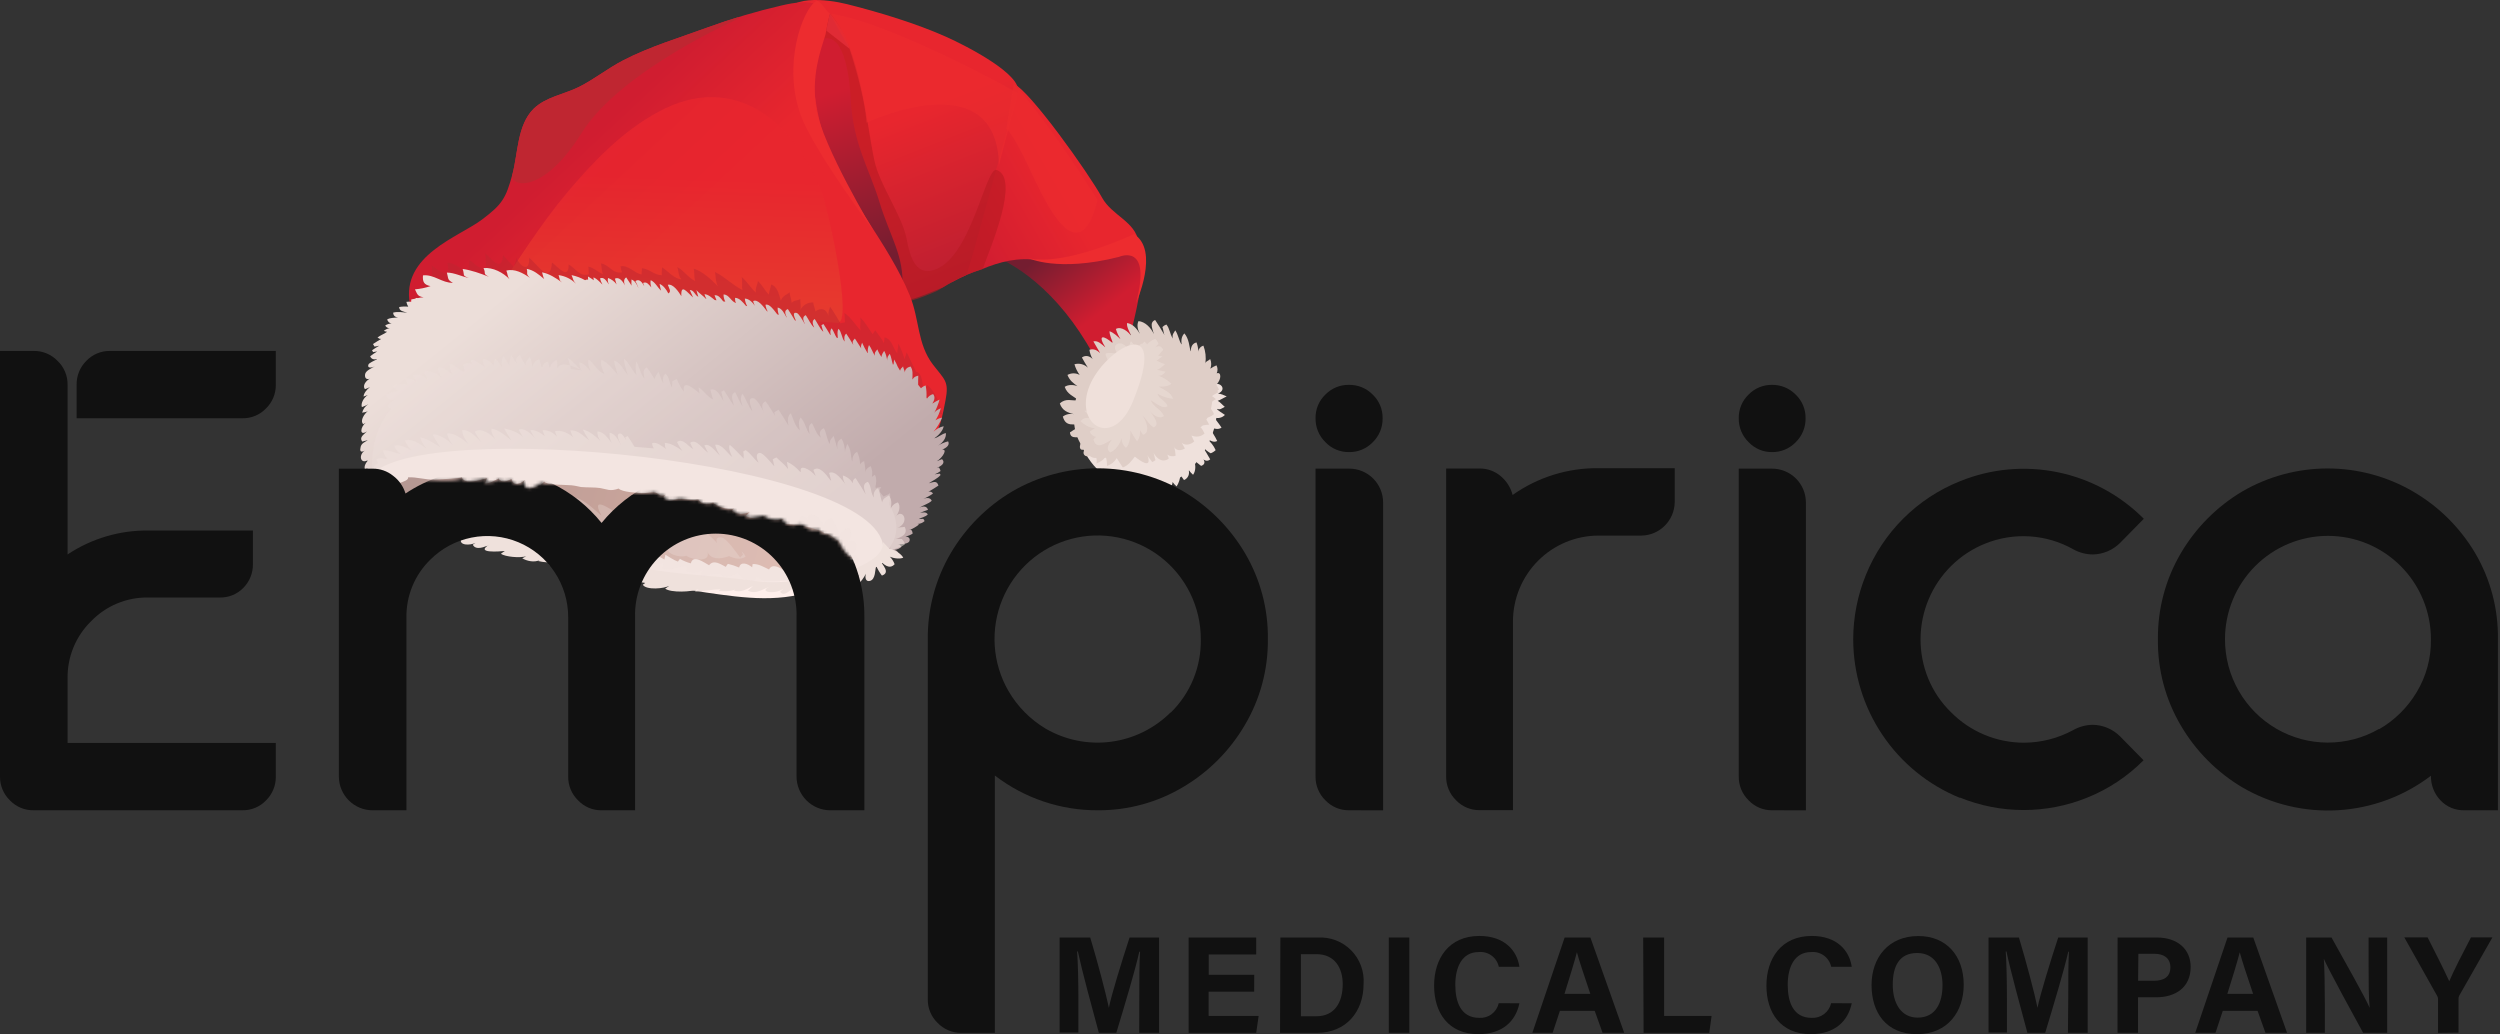 <svg width="805" height="333" viewBox="0 0 805 333" fill="none" xmlns="http://www.w3.org/2000/svg">
<rect x="0" y="0" width="805" height="333" fill="#333333" stroke="none"/>
<path d="M365.893 77.375C372.095 77.98 363.64 111.874 360.492 118.645C359.365 116.149 355.784 121.581 354.207 118.366C343.136 95.759 328.303 85.51 319.062 82.021L365.893 77.375Z" fill="url(#paint0_linear_71_2)"/>
<path d="M306.506 90.838L317.013 30.724C320.543 23.591 317.173 22.837 326.451 26.977C331.692 29.313 350.458 55.615 354.851 63.621C358.045 69.446 365.555 71.275 366.625 77.927C360.108 81.204 347.14 85.902 334.389 83.804C327.903 82.739 321.902 84.269 316.016 86.745C312.71 87.77 309.522 89.142 306.506 90.838Z" fill="url(#paint1_linear_71_2)"/>
<path d="M272.678 1.32C283.015 3.904 295.146 7.584 304.79 11.915C311.049 14.722 329.598 24.159 327.727 29.938C325.278 37.572 315.235 75.461 311.271 88.481C308.6 89.669 306.01 91.033 303.519 92.564C298.019 94.734 292.815 97.391 286.147 97.463L253.131 6.199C252.713 -2.045 266.538 -0.21 272.678 1.32Z" fill="url(#paint2_linear_71_2)"/>
<path opacity="0.6" d="M262.963 14.377C264.271 12.128 265.31 5.59 267.485 4.453C277.254 16.284 278.716 38.244 281.549 51.688C283.156 59.321 290.227 69.074 291.849 76.496C292.537 79.649 293.658 88.595 300.078 87.122C312.678 84.228 317.289 53.362 320.963 54.737C328.514 57.554 318.953 79.623 316.41 86.642C311.205 88.146 306.414 90.74 301.804 93.64C298.274 95.19 294.961 96.503 293.018 96.849C291.586 94.131 290.283 91.252 289.787 90.26C285.916 82.481 281.203 72.284 278.903 64.009C275.698 52.458 273.662 45.919 270.633 34.301C269.165 28.858 260.462 18.682 262.963 14.377Z" fill="#B71A22"/>
<path d="M257.254 40.234C256.602 34.249 256.949 15.079 264.825 12.547C272.371 10.123 273.694 27.184 273.927 31.784C274.676 46.545 279.974 54.432 283.173 65.027C286.564 76.274 291.184 82.311 290.569 92.735C290.445 94.803 290.569 99.935 287.401 99.971C281.964 100.002 282.858 88.756 277.726 88.828L283.411 88.59C283.468 80.279 271.426 69.767 266.624 62.872C261.502 55.461 258.21 49.021 257.254 40.234Z" fill="url(#paint3_linear_71_2)"/>
<path d="M155.255 70.665C161.71 65.781 162.873 63.915 164.967 56.224C166.806 49.449 166.486 40.301 171.815 35.034C175.696 31.209 181.635 30.382 186.364 28.026C191.3 25.56 195.667 22.03 200.567 19.482C209.301 14.954 218.78 12.174 227.96 8.799C235.69 5.98 243.584 3.634 251.6 1.775C255.218 0.927 262.113 -0.468 264.645 2.7C267.87 6.737 261.317 19.038 261.699 24.082C262.283 31.866 263.601 39.804 266.387 47.123C272.935 64.329 286.027 78.221 292.927 95.076C296.152 102.921 295.268 110.674 300.442 117.44C304.132 122.262 305.662 122.686 304.452 128.913C303.724 132.671 302.468 140.362 299.284 142.191C299.284 142.191 135.744 97.882 131.992 97.944C129.056 82.175 147.807 76.299 155.255 70.665Z" fill="url(#paint4_linear_71_2)"/>
<path d="M120.803 153.727C124.121 130.743 181.956 137.472 197.223 139.627C219.318 142.728 240.38 141.808 261.265 150.946C269.054 154.357 288.751 164.245 288.281 174.463C287.847 183.89 270.842 186.448 263.891 189.389C252.215 194.325 239.723 192.604 227.381 190.8C203.885 187.368 181.682 178.489 158.698 172.902C148.309 170.374 118.404 170.349 120.803 153.727Z" fill="#FFEFEB"/>
<path d="M158.873 95.493C166.336 84.676 173.908 72.354 182.457 62.198C190.897 52.161 200.386 42.258 212.056 35.974C236.725 22.691 255.952 39.426 264.774 62.333C266.532 66.897 274.868 104.337 269.648 103.97C239.382 101.845 209.131 99.54 178.864 97.504C172.156 97.028 165.499 96.61 158.873 95.493Z" fill="url(#paint5_linear_71_2)"/>
<path d="M165.797 99.469C165.604 99.484 165.411 99.484 165.218 99.469H165.797Z" fill="url(#paint6_linear_71_2)"/>
<path opacity="0.5" d="M132.824 95.336C136.793 95.713 136.38 92.684 135.786 89.739C136.819 89.862 138.189 89.087 139.207 89.222C138.902 88.085 139.295 86.41 138.907 85.33C140.566 86.653 142.525 88.4 144.784 88.183C144.117 87.077 144.448 85.79 144.009 84.606C147.006 84.606 148.407 87.191 150.971 87.278C150.635 86.136 151.244 84.642 151.1 83.712C152.96 84.72 154.072 87.015 156.527 86.074C156.222 84.699 156.604 82.823 156.154 81.5C158.32 83.257 161.545 87.986 161.979 82.094C163.013 83.33 164.212 84.679 165.463 85.94C165.592 84.978 166.248 84.007 166.243 82.932C167.277 85.645 170.59 88.043 170.378 83.014C172.616 84.565 177.252 92.188 177.733 84.518C179.686 85.924 183.16 90.4 183.108 85.139C185.398 86.477 186.726 89.232 189.584 88.322C189.512 87.542 189.584 86.622 189.439 85.841C191.191 86.183 192.468 87.583 194.21 88.328C193.574 87.134 193.874 86.028 193.481 84.834C196.344 85.216 197.063 88.219 200.267 87.697C200.059 87.064 199.907 86.413 199.812 85.754C202.35 85.273 204.097 87.852 206.567 88.389C206.567 87.821 206.733 87.097 206.686 86.379C209.064 86.513 210.63 88.622 213.116 88.607C212.971 87.811 213.24 86.606 213.188 86.084C215.256 87.433 217.106 89.785 219.39 89.94C218.243 88.503 218.651 87.526 218.078 85.996C220.279 87.134 221.571 89.423 223.877 90.519C223.396 89.33 223.701 87.718 223.36 86.498C226.171 87.34 228.926 89.894 231.112 92.126C230.389 90.627 230.482 89.273 230.254 87.599C233.355 89.077 235.878 91.826 239.072 93.367C238.777 92.188 239.16 90.379 238.788 89.17C240.493 90.591 241.713 92.679 243.393 94.225C243.119 92.752 243.977 91.496 244.049 90.483C245.377 91.723 246.458 93.806 247.584 94.85C247.584 93.889 248.282 92.374 248.318 91.594C250.318 92.312 250.752 94.535 251.419 96.762C252.101 95.124 253.311 94.943 254.288 94.142C254.246 95.176 254.918 96.473 254.882 97.517C255.957 96.483 256.396 97 257.714 96.287C257.601 97.264 258.03 98.768 257.714 99.755C258.109 99.009 258.706 98.39 259.438 97.97C260.17 97.55 261.006 97.347 261.849 97.383C261.849 98.117 262.552 99.45 262.506 100.298C264.314 98.98 266.123 99.341 266.769 101.781C266.547 100.38 267.198 99.46 267.286 98.757C268.522 100.453 269.581 102.406 270.63 104.133C271.106 103.962 271.6 103.851 272.103 103.802C271.953 102.861 272.036 101.734 271.891 100.799C273.881 102.008 275.416 104.644 277.117 106.407C276.832 105.109 277.215 103.306 277.039 102.205C278.559 103.807 279.809 105.854 280.972 107.595C281.375 107.177 281.489 106.753 281.861 106.355C282.704 107.709 283.996 109.037 284.611 110.562C284.727 109.927 284.796 109.285 284.818 108.639C287.221 109.213 287.433 111.958 288.916 113.839C288.916 112.743 289.247 111.668 289.294 110.635C290.101 112.262 290.77 113.955 291.294 115.694C291.387 114.992 291.883 113.86 291.95 113.446C292.942 115.514 293.961 117.581 294.932 119.674C297.072 120.191 296.969 123.416 297.341 125.794C297.548 125.354 298.307 124.491 298.576 123.979C300.964 125.804 302.923 130.337 303.367 133.396L135.393 100.68C134.08 100.194 132.509 97.703 132.824 95.336Z" fill="#BF2631"/>
<path d="M357.834 154.26C356.619 154.576 354.216 153.64 353.766 152.193C354.852 151.769 355.022 151.159 356.18 151.247C354.874 150.855 353.618 150.312 352.438 149.629C353.637 149.071 353.792 148.523 355.053 148.596C353.172 148.529 351.771 147.402 350.401 146.301C350.872 146.198 351.342 145.893 351.73 145.851C351.161 144.983 349.688 144.006 348.567 143.267C348.949 143.107 349.29 142.895 349.73 142.75C349.558 142.268 349.289 141.826 348.941 141.451C348.593 141.076 348.172 140.776 347.704 140.569C348.038 140.271 348.406 140.013 348.799 139.799C348.393 139.233 348.022 138.643 347.688 138.032L390.493 123.937C392.834 122.599 395.3 125.426 392.204 126.733C393.279 126.8 394.049 127.25 395 127.658C393.966 128.098 393.098 128.739 392.106 129.064C392.85 129.426 393.656 130.444 394.38 130.992C393.212 131.602 392.891 132.103 391.687 131.581C392.483 132.413 393.48 132.93 394.421 133.602C393.985 134.064 393.422 134.386 392.803 134.528C392.184 134.67 391.536 134.625 390.943 134.398C391.754 135.566 392.591 136.517 393.336 137.706C392.152 138.491 390.86 138.011 389.552 137.422C390.033 138.972 391.284 140.476 391.935 142.001C390.741 142.637 389.77 141.825 388.524 141.277C389.796 142.228 390.801 143.492 391.439 144.947C390.981 145.391 390.436 145.735 389.837 145.955C388.857 145.409 387.982 144.693 387.253 143.841C388.074 145.185 388.937 146.539 389.687 147.908C389.402 148.192 389.016 148.351 388.614 148.351C388.212 148.351 387.827 148.192 387.542 147.908C387.997 148.772 388.023 149.604 386.751 150.017C385.808 149.348 384.941 148.577 384.167 147.717C385.123 149.268 385.149 151.568 384.167 152.886C383.607 152.391 383.107 151.833 382.678 151.221C382.933 151.857 382.926 152.567 382.658 153.197C382.389 153.827 381.882 154.325 381.247 154.581C380.869 154.023 380.42 153.454 380.074 152.875C380.007 154.21 379.592 155.504 378.869 156.628C378.376 156.209 377.936 155.729 377.562 155.201C377.565 155.648 377.436 156.086 377.191 156.46C376.947 156.834 376.597 157.128 376.187 157.305C375.6 156.772 375.169 156.089 374.941 155.33C374.709 156.932 374.068 158.566 372.776 159.491C372.448 159.161 372.192 158.767 372.022 158.334C371.852 157.902 371.773 157.439 371.789 156.974C371.405 158.075 370.695 159.033 369.752 159.718C369.195 159.227 368.792 158.585 368.594 157.869C368.396 157.153 368.41 156.395 368.636 155.687C367.835 157.325 367.778 158.788 366.181 159.708C365.147 158.716 364.63 157.403 365.447 156.116C363.338 156.746 363.255 158.84 361.384 159.63C360.387 158.597 360.459 157.201 361.183 155.966C358.997 158.318 355.487 155.661 357.834 154.26Z" fill="#EFE1DC"/>
<path d="M389.129 120.578C389.129 120.578 397.093 132.77 385.934 147.971C375.039 162.835 354.531 159.042 348.303 143.423C341.977 127.556 389.129 120.578 389.129 120.578Z" fill="#EFE1DC"/>
<path d="M348.299 143.438C342.283 134.553 347.974 118.872 355.272 112.427C368.193 100.979 389.771 110.768 390.386 127.09C390.955 142.208 371.966 147.48 352.656 147.459C350.532 147.459 349.369 145.014 348.299 143.438Z" fill="#DFCEC7"/>
<path d="M349.228 140.743C347.564 140.386 344.68 141.777 344.53 139.218C345.786 138.345 347.197 137.559 348.438 136.68C345.791 136.35 343.217 137.714 342.235 134.132C342.755 133.745 343.355 133.479 343.99 133.352C344.626 133.225 345.282 133.241 345.91 133.398C343.843 132.882 342.06 132.282 341.259 129.92C343.197 128.07 345.099 129.129 347.363 128.923C345.719 127.615 343.636 126.933 342.835 124.571C343.91 123.78 345.771 123.863 346.97 124.349C345.59 123.387 344.432 122.529 343.719 120.731C344.321 120.394 344.998 120.217 345.688 120.217C346.378 120.217 347.056 120.394 347.657 120.731C346.896 119.694 346.326 118.53 345.972 117.294C346.727 117.078 347.526 117.067 348.287 117.261C349.048 117.455 349.744 117.848 350.303 118.4C349.637 117.319 348.97 116.234 348.37 115.123C349.476 114.265 350.898 114.606 351.828 115.614C351.287 114.699 350.935 113.685 350.794 112.632C352.149 112.198 353.306 112.72 354.355 113.872C353.704 112.647 352.758 111.236 352.061 109.929C353.513 109.556 354.743 110.849 355.947 111.882C353.363 107.804 355.167 107.748 358.402 110.59C357.999 109.345 357.255 107.923 357.265 106.647C358.666 107.163 359.974 108.373 361.08 109.546C360.277 108.456 359.676 107.231 359.307 105.928C361.059 104.931 363.416 106.833 364.372 108.363C363.819 106.957 362.744 105.479 362.904 104.016C364.744 104.269 366.077 105.871 367.065 107.489C366.346 106.212 365.979 104.698 366.584 103.396C368.75 103.577 370.646 105.572 371.546 107.582C371.199 106.032 369.949 103.851 371.954 103.039C373.024 104.59 374.021 106.264 374.972 107.897C374.667 107.288 374.585 106.037 374.29 105.313C374.65 104.947 375.086 104.665 375.567 104.486C376.688 105.789 376.637 107.51 377.67 109.014C377.319 107.613 378.006 107.22 378.43 106.368C379.422 107.804 379.557 109.541 380.497 111.045C380.301 109.603 380.404 108.357 381.371 107.35C382.839 109.045 383.009 111.603 383.438 113.722C383.371 112.306 383.542 110.683 385.268 110.249C385.637 111.203 385.84 112.214 385.867 113.236C385.905 112.784 386.083 112.354 386.377 112.008C386.671 111.661 387.065 111.415 387.506 111.303C388.191 113.131 388.406 115.102 388.131 117.035C388.338 116.177 388.777 116.451 389.682 115.624C389.893 116.113 390.005 116.638 390.012 117.171C390.019 117.703 389.921 118.231 389.723 118.725C390.338 118.287 391.003 117.923 391.703 117.64C391.915 118.035 392.033 118.475 392.045 118.923C392.058 119.372 391.965 119.818 391.775 120.224C393.202 119.604 393.481 121.966 391.672 123.883C391.971 124.4 392.25 124.917 392.524 125.434C392.326 125.555 392.14 125.693 391.966 125.847L392.302 126.364C391.403 126.659 390.715 127.341 389.889 127.656C391.082 127.729 390.829 128.173 391.568 128.504C390.539 129.062 389.606 129.781 388.803 130.633C389.764 131.305 390.498 132.253 390.907 133.352C389.946 134.191 388.72 134.665 387.444 134.691C388.478 134.83 388.782 135.58 389.351 136.758C388.209 136.758 386.767 136.944 385.702 137.792C386.023 137.766 386.374 137.699 386.689 137.688C387.206 138.174 387.511 138.965 387.862 139.59C387.28 140.13 386.541 140.47 385.753 140.563C384.964 140.656 384.166 140.496 383.474 140.107C383.924 140.572 384.146 141.585 384.56 142.112C383.366 143.25 381.603 143.58 380.508 142.562C380.87 143.172 381.195 143.818 381.541 144.407C380.239 145.208 378.621 145.255 377.924 143.684C378.44 144.619 378.404 145.823 378.559 146.723C378.12 146.903 377.642 146.965 377.171 146.904C376.701 146.842 376.255 146.658 375.877 146.371C376.07 146.79 376.224 147.226 376.337 147.674C374.326 149.178 372.414 147.648 371.401 145.751C371.618 146.118 371.83 147.555 372.078 148.165C371.741 148.417 371.375 148.627 370.987 148.79C370.621 148.072 369.711 147.302 369.473 146.552C371.143 151.39 366.977 148.273 365.421 147.033C364.346 148.387 363.421 149.819 361.55 150.537C360.899 149.555 360.227 148.532 359.586 147.524C358.879 148.714 357.761 149.606 356.444 150.031C356.471 148.946 356.325 147.864 356.009 146.826C355.555 148.077 354.366 148.63 353.043 149.286C353.194 148.637 353.178 147.96 352.997 147.319C352.817 146.677 352.477 146.092 352.009 145.617C350.169 148.433 347.642 146.092 349.611 144.48C346.825 145.963 347.507 142.34 349.228 140.743Z" fill="#DFCEC7"/>
<path opacity="0.5" d="M352.918 140.668C352.458 140.594 352.027 140.398 351.669 140.1C351.312 139.801 351.041 139.412 350.887 138.973C351.44 138.626 351.993 138.171 352.587 137.83C351.094 137.996 348.902 136.626 347.936 135.634C349.238 133.985 350.975 134.6 352.722 135.091C351.395 134.366 350.204 133.417 349.202 132.285C350.407 132.057 351.65 132.13 352.82 132.496C351.855 131.823 351.081 130.911 350.572 129.85C351.905 129.442 353.27 130.062 354.65 130.191C353.487 128.594 351.766 127.447 351.151 125.483C353.037 123.731 354.479 126.036 356.577 125.312C356.226 123.948 351.321 115.544 357.611 118.263C356.138 113.611 353.993 113.27 359.999 113.875C357.032 110.949 361.462 108.618 363.488 112.939C363.379 111.797 363.782 110.872 364.154 109.838C364.909 110.657 365.591 111.541 366.191 112.479C366.594 111.239 367.266 110.624 367.948 110.66C368.085 110.392 368.279 110.157 368.517 109.972C368.76 110.262 369.08 110.562 369.38 110.877C370.093 110.073 370.995 109.46 372.005 109.094C372.476 109.563 372.83 110.137 373.039 110.768C372.558 111.078 372.321 111.642 371.902 111.947C373.013 111.13 373.969 111.43 374.595 112.644C373.918 113.12 373.385 114.195 372.905 114.536C373.323 114.536 374.088 114.795 374.341 114.805C373.68 115.094 373.044 115.792 372.398 116.128C372.982 116.309 374.233 117.063 375.132 117.25C374.367 117.88 373.644 118.8 372.47 119.095C373.323 119.126 374.378 119.612 375.292 119.668C374.703 120.573 373.871 121.074 372.951 120.945C374.539 121.504 375.986 122.403 377.189 123.581C376.026 124.558 374.331 124.532 373.054 124.47C374.838 125.586 377.039 126.227 377.758 128.444C375.983 128.25 374.268 127.686 372.724 126.79C373.142 128.543 375.37 128.951 375.964 130.806C374.274 131.871 372.145 129.711 370.579 128.899C371.349 131.137 373.835 131.628 374.776 133.969C373.334 135.138 371.256 133.665 370.124 132.197C371.37 133.933 373.706 136.688 371.473 137.624C369.819 136.647 369.183 134.884 367.814 133.794C368.635 134.579 370.817 139.241 368.067 139.996C367.721 139.479 367.38 138.962 367.033 138.445C367.145 139.086 367.122 139.743 366.966 140.375C366.81 141.007 366.525 141.599 366.129 142.115C365.357 141.001 364.647 139.845 364.005 138.652C364.005 140.528 363.819 143.159 362.552 144.208C362.094 143.809 361.731 143.313 361.489 142.756C361.246 142.199 361.131 141.595 361.152 140.988C360.743 142.906 359.115 145.123 357.415 145.717C355.947 144.322 357.063 142.916 358.051 141.515C356.066 142.549 353.068 145.133 352.086 141.515C352.324 141.221 352.598 140.937 352.918 140.668Z" fill="#EFE0DA"/>
<path d="M350.815 124.269C355.611 112.33 376.931 99.399 364.837 129.169C358.505 144.757 345.698 136.989 350.815 124.269Z" fill="#EFE0DA"/>
<path d="M117.435 145.112C116.004 145.877 115.818 145.138 116.133 143.877C116.391 142.843 117.363 142.327 118.309 141.841V141.774C117.792 141.923 117.11 142.011 116.639 142.197C115.564 140.745 117.213 139.918 118.19 138.884C115.606 140.652 116.035 137.38 117.782 136.109C117.503 136.274 117.213 136.409 116.944 136.579C115.833 135.38 117.363 133.251 118.423 132.377C117.756 132.817 117.234 132.698 116.614 132.894C116.744 132.331 116.986 131.801 117.326 131.333C117.665 130.865 118.094 130.47 118.588 130.17C117.928 130.537 117.236 130.843 116.521 131.085C116.092 129.824 117.187 127.984 118.433 127.178C117.983 127.369 117.508 127.509 117.063 127.695C117.099 126.661 118.097 125.41 119.131 124.635C118.608 124.912 118.059 125.137 117.492 125.307C116.645 124.113 117.854 122.604 119.069 121.927C118.035 122.33 117.389 121.777 117.554 120.547C117.72 119.317 119.782 118.505 120.759 117.916C119.823 118.433 118.097 118.733 118.65 117.353C118.841 116.877 120.593 116.076 121.394 115.678C121.397 115.654 121.397 115.63 121.394 115.606C120.469 115.869 119.565 115.688 119.193 114.717C119.919 114.155 120.679 113.638 121.467 113.166C121.25 113.228 120.521 113.27 120.149 113.373C120.149 113.373 119.746 112.763 119.808 112.779C120.547 112.262 121.358 111.745 122.128 111.316C121.619 111.447 121.101 111.54 120.578 111.595C120.418 111.378 120.263 110.949 120.097 110.784C120.914 110.22 122.113 109.502 122.754 109.13C121.86 109.156 122.066 108.851 121.544 108.685C122.516 107.905 123.725 107.564 124.645 106.835C124.274 106.792 123.912 106.693 123.57 106.54C124.133 106.095 124.794 105.79 125.498 105.651C125.198 105.675 124.897 105.608 124.636 105.457C124.375 105.307 124.165 105.081 124.036 104.809C124.645 104.394 125.365 104.172 126.103 104.173C125.759 104.122 125.438 103.968 125.183 103.732C124.928 103.496 124.749 103.189 124.671 102.85C125.793 102.24 126.976 102.38 128.248 102.178C127.245 102.178 126.63 101.625 126.599 100.669C127.969 100.286 129.7 100.535 131.137 100.731C130.067 100.266 128.553 100.281 128.522 98.865C129.49 98.686 130.478 98.648 131.457 98.751C131.165 98.275 130.96 97.75 130.853 97.201C131.366 97.118 131.887 97.108 132.403 97.17C132.394 96.92 132.404 96.669 132.434 96.421C132.919 96.354 133.399 96.258 133.871 96.131L133.794 95.981C134.047 95.925 134.31 95.925 134.564 95.981C135.138 95.826 135.731 95.749 136.326 95.754V95.728C134.378 95.33 134.44 94.854 133.618 93.169C135.323 93.026 137.004 92.68 138.626 92.136C136.512 91.665 136.042 90.792 136.192 88.673C139.768 88.28 142.342 91.159 145.836 91.066C143.924 90.032 144.456 89.712 143.893 87.769C146.26 87.769 148.622 89.04 150.963 89.505C148.627 88.683 149.717 88.663 148.968 86.606C151.666 86.967 154.772 88.053 157.439 89.138C155.289 87.975 156.628 88.27 155.692 86.321C158.7 86.027 162.101 87.789 164.075 89.939C163.29 88.859 163.517 88.228 163.042 87.138C165.657 86.43 168.407 87.887 170.644 89.474C169.14 88.053 170.071 88.006 169.611 86.585C171.802 86.936 173.492 88.373 175.224 89.857C174.831 89.107 174.826 88.502 174.547 87.691C176.79 88.105 178.997 89.5 180.987 90.963C179.953 90.125 180.423 90.285 179.86 88.59C181.982 88.864 183.952 89.839 185.457 91.361C184.325 90.115 184.687 90.017 184.041 88.59C185.567 88.907 187.034 89.456 188.393 90.218C188.688 90.038 189.04 89.973 189.38 90.037C189.38 89.703 189.363 89.368 189.328 89.035C189.98 89.402 190.61 89.808 191.215 90.249C191.115 89.945 191.085 89.621 191.127 89.303C192.161 89.758 193.045 90.678 193.877 91.547H193.964C193.61 90.96 193.353 90.319 193.205 89.65C194.45 89.04 195.236 90.446 196.006 91.5H196.068C195.89 91.204 195.773 90.874 195.726 90.531C195.679 90.188 195.702 89.839 195.794 89.505C196.919 89.91 197.893 90.65 198.585 91.624C198.296 91.107 198.208 90.229 198.001 89.717C199.386 89.055 200.585 90.601 201.211 91.903C200.88 90.916 200.756 89.877 201.64 89.319C202.244 90.182 202.803 91.169 203.392 92.001C203.216 91.423 203.392 90.503 203.33 90.006C204.4 90.353 205.04 91.464 205.485 92.591H205.531C205.284 91.876 204.974 91.184 204.606 90.523C205.811 89.578 206.818 90.978 207.47 92.182C207.335 91.815 207.227 91.433 207.077 91.102C208.343 90.554 208.963 91.758 209.749 92.56C209.455 91.814 209.378 91.001 209.527 90.213C211.077 90.942 211.666 92.523 212.897 93.604C212.648 93.138 212.53 91.877 212.38 91.417C213.599 91.898 214.581 93.263 215.212 94.493C216.282 93.841 215.398 92.792 215.036 91.697C216.783 91.309 218.52 93.976 219.393 95.361C219.202 91.118 221.182 94.069 223.177 95.785C222.835 94.963 222.5 94.203 222.107 93.381C223.533 93.418 223.595 94.932 224.872 95.583C224.593 94.906 224.484 94.033 224.21 93.412C225.161 94.446 226.396 95.221 227.363 96.271H227.446C227.196 95.773 226.992 95.254 226.836 94.72C228.092 94.792 229.125 95.821 230.159 96.612L230.722 96.694C230.449 96.152 230.283 95.49 230.076 95.077C231.27 94.896 232.087 96.017 232.867 97.035L233.555 97.149C233.172 96.434 232.974 95.635 232.981 94.823C234.831 94.823 235.384 97.17 237.018 97.558C236.552 96.901 236.78 96.307 236.671 95.904C238.072 95.904 239.209 97.32 240.201 98.488L240.599 98.581C240.165 97.833 239.903 96.998 239.834 96.136C241.183 96.209 242.233 97.268 243.065 98.452C242.811 97.981 242.625 97.476 242.512 96.953C243.943 96.193 245.752 98.591 246.962 100.219L247.184 100.281C246.818 99.617 246.582 98.889 246.491 98.136C247.721 97.687 249.148 99.775 250.275 101.212L250.792 101.372C250.505 100.624 250.373 99.826 250.404 99.025C251.815 99.315 252.544 100.912 253.247 102.173L253.334 102.204C252.916 101.17 252.347 99.997 253.691 99.522C254.482 100.674 255.18 101.94 255.95 103.139L256.286 103.264C255.769 102.044 255.014 100.38 256.549 100.767C257.19 100.927 258.617 103.351 259.133 104.328H259.175C258.725 103.232 258.141 102.106 259.449 101.47C260.338 102.757 261.092 104.571 262.193 105.501C261.707 104.494 261.304 103.3 262.338 102.721C263.206 103.992 263.888 105.589 264.963 106.706L265.113 106.773C264.856 106.1 264.648 105.409 264.493 104.705C264.695 104.607 264.948 104.447 265.15 104.339C265.894 105.429 266.586 106.587 267.279 107.729L267.511 107.832C267.279 107.062 267.258 106.282 267.816 105.724C268.442 106.675 268.778 107.734 269.367 108.69L269.77 108.876C269.77 107.817 269.434 106.809 270.013 105.874C271.047 107.011 270.974 108.608 271.863 109.869L271.967 109.92C271.786 108.887 271.806 107.998 272.483 107.419C273.29 108.582 274.034 109.843 274.758 111.073C274.344 109.9 274.628 109.698 275.274 109.006C275.998 110.039 276.623 111.192 277.342 112.231C277.047 111.233 277.497 110.871 277.58 110.324C278.087 111.456 278.665 112.556 279.311 113.616L279.451 113.688C279.336 112.81 279.463 111.916 279.818 111.104C280.593 112.102 280.97 113.456 281.74 114.562C281.502 113.404 282.009 113.197 282.51 112.494C282.848 113.38 283.307 114.215 283.875 114.975C283.833 114.081 284.428 113.507 284.697 112.98C285.306 113.947 285.461 115.006 285.73 116.133C285.544 115.099 285.958 114.644 286.511 113.921C287.027 115.017 287.146 116.319 287.544 117.477C287.595 117.359 287.663 117.249 287.746 117.151C287.824 116.689 287.874 116.223 287.896 115.756C288.364 116.511 288.764 117.307 289.09 118.133C289.327 118.521 289.555 118.914 289.793 119.301L289.844 119.332C290.098 118.412 290.299 118.66 290.79 117.983C290.873 118.614 291.307 119.301 291.379 119.932C291.379 118.898 292.113 118.278 293.188 118.014C294.051 119.156 293.814 120.728 293.793 122.082C293.816 122.106 293.84 122.128 293.865 122.149C294.268 121.384 294.791 121.193 295.69 120.96C295.69 121.803 295.602 122.883 295.638 123.891C295.959 124.253 296.264 124.63 296.553 125.028C296.977 124.611 297.492 124.298 298.057 124.113C298.31 125.392 298.398 126.698 298.321 128C298.377 128.119 298.429 128.237 298.486 128.361C298.936 127.643 299.638 127.12 300.455 126.894C301.246 127.814 300.853 128.961 300.207 129.964C300.948 129.47 301.728 129.036 302.538 128.666C302.128 130.15 301.558 131.585 300.838 132.946C301.251 132.253 302.078 131.855 302.957 131.426C302.579 132.823 301.988 134.153 301.205 135.37C301.849 134.92 302.582 134.612 303.355 134.465C302.663 136.114 301.729 137.65 300.584 139.024C301.49 138.136 302.624 137.519 303.861 137.241C303.675 138.678 302.062 140.342 300.827 141.153C302.212 140.823 303.256 139.686 304.574 139.448C304.745 141.117 303.541 142.549 302.088 143.479C303.079 142.855 304.162 142.393 305.298 142.11C305.954 143.355 304.688 144.208 303.349 144.823C305.21 144.492 303.608 147.283 301.68 148.513C302.197 148.244 302.843 148.084 303.344 147.846C304.59 149.164 302.988 150.048 301.654 150.736C301.902 150.658 302.171 150.596 302.347 150.513C302.598 150.861 302.774 151.257 302.864 151.676C302.282 152.121 301.64 152.48 300.956 152.741C301.489 152.629 302.027 152.548 302.569 152.498C302.647 152.551 302.712 152.62 302.76 152.702C302.807 152.783 302.836 152.874 302.843 152.968C301.923 154.095 300.3 154.757 299.08 155.615C300.445 155.294 301.664 154.581 302.181 156.354C301.148 157.057 300.026 157.718 298.93 158.38C299.202 158.266 299.506 158.26 299.781 158.363C300.057 158.466 300.283 158.67 300.414 158.933C299.452 159.622 298.411 160.193 297.313 160.633C298.109 160.308 299.535 160.049 300.021 161.243C298.936 162.277 297.271 162.644 295.979 163.517C297.054 162.969 298.383 162.778 298.817 164.158C297.974 164.453 297.085 164.778 296.232 165.156C297.266 164.98 298.217 164.752 298.75 165.641C297.943 166.499 296.682 166.618 295.829 167.14C296.243 167.058 296.785 167.14 297.271 167.068C297.493 167.258 297.646 167.516 297.706 167.802C297.093 168.361 296.302 168.684 295.473 168.711C295.638 168.758 295.798 168.81 295.943 168.867C294.992 169.655 293.909 170.267 292.744 170.675C292.961 170.629 293.173 170.588 293.348 170.541C293.676 170.888 293.86 171.346 293.865 171.823C293.165 172.287 292.374 172.597 291.545 172.733C292.346 172.795 293.152 173.208 292.868 174.159C292.496 175.384 289.452 175.193 288.733 175.255C290.036 175.213 289.55 175.451 290.32 176.03C289.706 176.62 288.909 176.985 288.061 177.064C288.396 177.134 288.701 177.305 288.936 177.553C289.17 177.802 289.323 178.116 289.374 178.454C288.025 179.844 286.273 179.105 284.784 178.376L284.149 178.893C291.72 150.177 144.523 134.486 121.053 151.594C120.898 151.919 120.769 152.209 120.686 152.431C120.061 154.059 120.309 157.599 118.5 158.028C118.345 157.093 118.355 156.741 118.914 156.323C118.67 156.187 118.477 155.977 118.362 155.722C118.248 155.468 118.218 155.184 118.278 154.912C118.231 155.031 118.185 155.144 118.149 155.263L118.211 154.23C118.149 154.261 118.091 154.301 118.04 154.348C117.27 153.279 117.565 152.059 118.309 151.082C118.309 150.999 118.309 150.917 118.309 150.834C117.999 150.953 117.683 151.02 117.477 151.113C117.223 150.11 117.673 149.221 118.319 148.467V148.234C116.071 149.48 115.368 146.508 117.435 145.112Z" fill="url(#paint7_linear_71_2)"/>
<path opacity="0.6" d="M119.819 150.983C120.335 150.239 120.992 149.603 121.752 149.112C121.526 148.73 121.334 148.329 121.179 147.913C121.635 147.691 122.134 147.567 122.641 147.55C123.149 147.534 123.654 147.624 124.125 147.815L124.642 147.588C123.946 146.862 123.487 145.943 123.324 144.952C125.107 144.952 126.973 145.691 128.797 146.187L128.983 146.135C128.001 145.618 127.396 144.683 126.962 143.52C128.771 142.972 130.885 144.166 132.684 145.127C131.619 144.373 131.04 143.148 130.415 141.907C132.074 140.977 135.387 142.833 137.237 144.45H137.346C136.441 143.355 135.599 142.192 135.34 140.832C137.222 141.029 139.744 142.771 141.542 143.882H141.697C140.86 142.621 140.049 141.329 139.335 139.995C141.108 139.452 144.685 141.949 145.837 143.453C145.016 142.233 144.256 141.055 143.966 139.607C145.977 139.163 149.347 141.587 150.835 142.988C149.864 141.701 148.84 140.073 148.84 138.512C151.28 138.264 153.631 140.993 155.042 142.481C154.229 141.4 153.506 140.254 152.882 139.054C154.613 137.411 158.205 139.814 159.601 141.597C158.841 140.46 158.087 139.303 158.257 138.026C160.671 138.372 162.826 140.341 164.656 141.809C163.829 140.585 163.066 139.319 162.371 138.016C164.061 138.222 167.183 139.308 168.465 140.827C167.948 140.026 167.472 139.21 167.023 138.388C168.656 137.406 171.38 139.938 172.403 141.282C171.781 140.409 171.23 139.488 170.754 138.527C172.109 138.217 173.907 139.292 175.406 140.403C175.116 139.792 174.887 139.153 174.724 138.496C175.6 138.48 176.468 138.663 177.263 139.031C178.058 139.399 178.759 139.942 179.313 140.621C179.081 140.062 178.91 139.478 178.698 138.91C180.476 138.124 183.551 139.726 184.802 141.034C184.13 140.341 183.965 139.246 183.655 138.6C185.991 138.315 187.97 140.543 189.717 141.783C188.978 140.652 188.25 139.489 187.65 138.305C190.048 138.884 191.645 140.429 193.392 142.026C192.675 141.156 192.307 140.051 192.358 138.925C194.565 139.003 195.759 141.246 197.01 142.652C196.406 141.673 196.16 140.515 196.312 139.375C198.318 139.618 199.305 142.228 200.075 143.556C199.636 142.6 197.93 139.468 199.775 139.587C200.292 139.618 200.985 140.646 201.646 141.789C201.522 141.473 201.403 141.158 201.305 140.838C201.584 140.705 201.851 140.552 202.106 140.378C202.876 141.504 203.595 142.688 204.313 143.871C206.411 144.037 208.506 144.209 210.598 144.388C210.188 143.91 209.978 143.291 210.014 142.662C211.673 142.29 213.115 143.665 214.531 144.621C213.89 143.742 214.226 143.194 214.066 142.605C216.092 142.724 218.071 143.975 219.7 145.189C219.05 144.285 218.476 143.329 217.984 142.331C219.948 140.863 221.7 143.944 223.338 144.688C222.857 144.207 222.599 143.22 222.217 142.621C224.212 140.946 226.315 144.848 228.062 145.794C227.545 145.195 227.235 144.13 226.775 143.463C228.476 142.46 230.465 145.556 231.856 146.709C231.139 145.64 230.606 144.459 230.279 143.215C232.471 142.843 234.202 145.991 235.753 147.128C235.148 145.794 234.424 144.233 234.972 143.22C236.637 144.59 237.97 146.182 239.49 147.681C239.391 147.236 239.583 146.161 239.298 145.406C239.547 145.232 239.81 145.078 240.084 144.947C241.712 145.98 242.668 147.665 244.157 148.947H244.25C243.733 147.913 243.133 145.98 244.653 145.82C245.562 145.727 247.868 148.487 249.087 149.898L249.33 149.95C249.061 149.278 249.051 148.523 248.813 147.908C249.192 147.668 249.594 147.465 250.012 147.303C251.222 148.559 252.643 149.469 253.599 150.885L253.749 150.916C253.59 150.202 253.473 149.479 253.398 148.75C254.602 149.061 256.427 150.554 257.579 151.852L257.936 151.945C257.109 149.36 260.789 150.942 262.546 153.175L262.629 153.2C262.355 152.585 262.158 151.924 261.9 151.335C263.874 149.707 266.035 152.885 267.404 154.648L267.647 154.725C267.363 153.945 267.229 152.968 266.955 152.275C269.115 151.314 271.291 154.891 272.64 156.41C271.818 155.509 271.376 154.326 271.405 153.107C272.763 153.518 273.919 154.419 274.65 155.635C274.559 155.299 274.595 154.941 274.751 154.63C274.908 154.319 275.174 154.077 275.498 153.95C276.532 155.5 278.186 158.209 278.775 159.232C278.315 157.614 277.483 155.774 279.483 155.149C280.667 156.7 280.232 158.664 281.437 160.271C281.142 158.948 281.545 157.795 282.755 157.17C283.375 158.633 283.525 160.312 284.052 161.821C284.372 160.323 285.085 160.369 286.223 159.511C287.21 160.793 287.137 162.478 286.688 163.992C286.89 163.456 287.216 162.975 287.64 162.59C288.064 162.204 288.574 161.925 289.127 161.775C290.161 163.072 289.448 165.212 288.378 166.339C290.76 163.486 293.102 168.298 289.014 169.957C289.401 169.786 290.812 169.781 291.303 169.641C292.502 171.967 290.269 173.047 288.311 173.554C288.998 173.44 289.68 173.606 290.378 173.554C290.842 174.027 291.195 174.597 291.412 175.223C289.908 176.505 288.026 176.464 286.424 177.534L286.734 176.231C285.984 177.187 285.152 178.075 284.248 178.888C259.858 200.916 104.19 175.42 119.819 150.983Z" fill="#EFE1DC"/>
<path opacity="0.3" d="M119.82 150.98C119.577 142.84 121.841 136.426 126.022 131.505C124.219 131.221 124.472 130.11 127.18 128.761C125.883 128.983 124.658 128.492 124.198 127.091C125.433 126.295 126.782 126.254 128.198 125.737C127.232 125.463 126.927 124.704 126.079 124.259C127.826 123.612 129.723 123.481 131.542 123.882C130.932 123.308 130.736 122.331 130.24 121.742C131.821 121.551 133.434 122.336 134.607 123.505C133.832 122.833 133.491 121.732 132.933 120.92C134.54 120.026 136.411 120.848 137.682 122.233C137.207 121.471 136.84 120.647 136.592 119.783C138.328 119.075 140.665 120.176 142.008 121.509L142.091 121.484C141.488 120.55 141.113 119.488 140.995 118.383C142.685 117.917 144.133 119.416 145.456 120.491L145.585 120.455C145.073 119.45 144.786 118.346 144.742 117.22C146.541 117.287 147.756 119.142 149.156 119.644L149.735 119.525C149.373 118.899 149.379 118.067 149.048 117.494C149.469 117.102 150.023 116.885 150.598 116.885C151.173 116.885 151.727 117.102 152.149 117.494C150.081 113.907 154.816 117.189 156.17 118.233C153.953 114.026 157.369 115.524 159.168 117.881C158.651 116.486 159.297 116.331 159.452 115.462C160.279 116.103 160.899 117.158 161.519 118.145H161.685C161.509 116.889 161.467 115.7 162.124 114.703C162.791 115.685 163.437 116.729 164.026 117.768C164.037 116.604 164.24 115.449 164.625 114.351C165.165 115.287 165.762 116.188 166.414 117.049C165.897 115.592 166.253 115.049 167.447 114.305C167.933 115.461 168.539 116.563 169.256 117.592C169.194 116.45 170.042 115.747 170.512 114.816C171.086 115.633 171.195 116.884 171.391 118.047H171.51C171.577 117.477 171.826 116.943 172.22 116.525C172.613 116.108 173.131 115.827 173.696 115.726C173.929 116.475 174.166 117.328 174.389 118.155H174.668C174.776 117.719 175.006 117.323 175.331 117.013C175.655 116.702 176.062 116.491 176.503 116.403C176.601 116.92 176.776 117.612 176.885 118.284H177.149C177.272 117.744 177.534 117.246 177.911 116.839C178.287 116.433 178.764 116.133 179.293 115.969C179.47 116.785 179.522 117.623 179.449 118.455H179.557C180.157 117.204 181.655 117.127 183.547 117.68C183.65 118.072 183.743 118.47 183.826 118.858C185.005 118.989 186.188 119.129 187.377 119.277C186.15 118.632 184.869 118.097 183.547 117.68C183.34 116.863 183.108 116.046 182.834 115.261C184.353 116.041 185.609 117.886 187.031 119.085C186.514 118.16 186.762 117.638 186.514 116.672C187.914 117.003 189.196 118.274 190.199 119.551C189.547 118.387 189.293 117.042 189.475 115.721C191.093 116.848 192.442 119.385 194.21 120.274L194.675 120.352C193.848 119.008 193.315 117.364 193.584 115.86C195.652 116.579 197.517 119.013 198.866 120.683C198.613 119.199 197.765 117.509 197.781 116.114C199.745 116.537 200.753 119.251 202.133 120.724C201.673 119.049 200.939 117.106 200.949 115.493C202.67 116.941 203.466 119.277 204.944 120.724C204.615 119.293 204.587 117.809 204.862 116.367C205.978 118.15 206.138 120.367 207.524 121.964C207.353 120.579 206.743 119.091 208.268 118.29C209.208 119.432 209.932 120.848 210.811 122.088C210.862 121.143 211.71 120.367 211.999 119.69C212.558 120.879 212.8 122.218 213.586 123.308C213.297 122.176 213.431 121.086 214.273 120.305C215.659 121.478 215.374 123.262 216.408 124.76C216.331 124.414 216.537 123.37 216.449 122.858C216.91 122.512 217.423 122.242 217.969 122.057C218.506 123.504 219.244 124.868 220.16 126.109H220.202C219.628 121.634 223.706 125.479 225.329 126.693C225.039 126.037 225.076 125.257 224.9 124.709C226.631 125.691 227.794 127.908 229.639 128.595C229.19 127.619 229.122 126.528 228.714 125.52C230.647 124.693 232.017 127.588 232.988 129.179C232.704 128.327 232.601 127.076 232.239 126.166L233.118 125.68C234.203 127.272 235.149 129.024 236.281 130.596C236.105 129.128 234.89 127.143 236.715 126.28C237.563 127.737 238.059 129.417 239.123 130.797C238.606 129.484 238.25 127.898 239.082 126.807C240.312 128.616 240.891 130.756 242.276 132.492C242.152 131.485 240.302 127.996 242.524 128.218C243.78 128.342 245.543 131.939 246.07 132.896C245.377 131.578 244.922 129.908 246.499 129.216C247.631 130.596 248.52 132.379 249.6 133.867C249.534 133.507 249.444 133.151 249.331 132.803C249.677 132.415 250.329 132.25 250.659 131.888C251.796 133.552 252.846 135.325 253.879 137.056C253.605 135.537 253.492 134.027 254.649 133.056C255.445 134.963 255.957 137.191 257.528 138.54C257.259 137.123 256.98 135.578 257.802 134.436C259.27 135.955 259.513 138.281 260.727 139.837C260.474 138.286 260.123 137.015 261.41 136.219C262.443 137.795 262.759 139.801 264.33 140.912C263.704 139.553 263.901 138.452 265.281 137.888C266.206 139.491 266.154 141.449 267.219 143.021C267.131 141.599 267.695 141.289 268.449 140.385C268.883 141.852 269.307 143.336 269.726 144.824C269.431 143.372 269.519 141.889 270.966 141.279C271.798 142.524 272.031 144.121 272.093 145.6C272.062 144.633 272.61 143.765 272.801 142.953C274.119 144.664 273.866 146.773 274.419 148.732C274.419 147.372 274.77 146.111 275.995 145.465C276.593 146.73 276.917 148.108 276.946 149.507C277.245 149.02 277.715 148.663 278.264 148.504C278.535 149.831 278.679 151.181 278.693 152.536C278.61 151.068 279.21 150.799 280.347 150.081C280.861 151.162 281 152.385 280.74 153.554C280.921 153.414 281.22 153.249 281.727 152.866C282.306 154.086 282.202 155.497 281.861 156.862L282.109 157.12C282.766 156.856 283.37 156.95 283.794 156.81C283.423 157.252 283.238 157.821 283.277 158.397C283.717 158.914 284.125 159.399 284.513 159.896C285.148 159.503 286.094 159.275 286.58 158.779C286.88 160.144 286.203 161.363 286.399 162.64C289.795 168.408 289.5 173.98 284.161 178.817C259.859 200.912 120.694 179.975 119.82 150.98Z" fill="#EFE1DC"/>
<path d="M121.854 161.26C119.755 161.518 118.003 159.849 116.241 159.043C117.275 158.572 118.055 158.009 119.259 158.009C118.939 157.564 118.799 156.324 118.308 155.745C118.8 155.431 119.357 155.231 119.936 155.161C119.897 154.697 119.897 154.23 119.936 153.766C123.864 155.13 127.689 159.239 131.695 161.213C136.057 163.353 140.073 165.865 144.678 167.715C162.493 174.874 182.252 176.703 200.729 181.525C214.483 185.117 228.122 185.04 242.036 186.926C246.242 187.582 250.52 187.646 254.745 187.118C259.097 186.477 263.759 186.818 267.904 185.603C274.762 183.588 285.053 179.949 284.241 174.445C284.396 174.651 286.112 176.383 286.308 176.641C287.957 177.003 290.102 178.192 290.852 179.572C289.864 180.032 287.926 179.887 286.52 179.241C287.207 179.93 287.737 180.761 288.071 181.675C286.422 183.515 284.541 181.789 283.29 180.399C284.324 182.047 286.732 184.394 283.972 185.334C283.225 184.359 282.602 183.295 282.117 182.166C281.745 183.5 281.957 186.585 280.106 187.056C278.659 187.423 278.463 185.825 278.845 184.709C278.086 186.099 277.295 187.433 275.744 188.415C275.083 187.298 275.832 186.068 276.726 185.019C275.005 186.544 273.682 187.872 271.615 188.932C271.345 188.598 271.135 188.221 270.994 187.815C271.677 187.298 272.08 186.487 272.498 186.094C270.555 186.875 269.092 189.536 267.056 188.947C267.382 188.43 267.573 187.665 268.09 187.102C267.681 187.283 265.056 190.115 263.888 190.131C262.239 190.131 261.36 189.04 262.601 187.64C260.875 188.823 257.608 190.875 255.789 189.48C256.151 189.123 256.342 188.813 256.642 188.446C254.946 189.268 252.693 192.581 251.199 190.575C251.54 190.255 251.876 189.862 252.279 189.542C249.483 191.645 243.721 190.513 248.016 188.833C245.648 189.645 243.333 191.573 240.816 190.162C241.384 189.774 242.098 188.911 242.527 188.642C240.65 189.624 238.299 191.046 236.324 190.095L236.697 189.836C235.063 190.508 233.079 190.41 231.404 190.301C231.611 190.131 231.807 189.955 232.004 189.784C229.249 189.784 226.494 190.389 223.734 190.467C224.199 190.275 224.582 189.898 225.037 189.691C222.706 190.627 216.064 190.932 214.183 189.542C214.7 189.268 215.149 188.813 215.687 188.544C213.935 189.578 208.115 190.095 206.973 188.291C207.211 188.038 207.521 187.97 207.743 187.702C205.593 187.154 202.802 188.032 200.507 187.65C200.719 187.505 201.236 186.926 201.613 186.689C200.063 187.603 197.773 187.236 196.367 186.725C196.584 186.59 196.796 186.446 197.008 186.296C195.721 186.921 194.196 186.549 192.873 185.955C193.266 185.48 193.709 185.05 194.197 184.673C193.028 184.725 191.561 185.267 190.336 185.081C190.408 184.859 190.682 184.564 190.734 184.347C188.485 184.864 184.578 185.484 182.754 183.763C183.007 183.458 183.27 183.117 183.472 182.869C181.405 182.295 178.743 182.947 176.691 181.835C177.234 181.435 177.802 181.069 178.391 180.74C176.706 181.303 174.96 181.029 173.311 180.652L173.735 180.368C171.962 181.205 169.574 180.621 168.168 179.773C168.628 179.541 169.062 179.287 169.455 179.106C167.3 179.742 162.736 179.303 161.284 178.321C161.697 178.016 162.137 177.67 162.566 177.411C160.886 177.592 152.596 178.238 157.692 175.303C156.141 176.176 153.149 177.318 152.239 175.385C152.544 175.209 152.828 174.987 153.128 174.786C151.402 175.669 147.655 175.721 148.477 173.473C147.024 173.99 145.179 174.145 143.871 173.132C144.435 172.739 144.828 171.974 145.665 171.674C143.737 172.088 140.31 172.139 138.584 171.116C138.961 170.599 138.992 169.958 139.256 169.529C137.55 169.529 134.563 170.367 133.529 168.651L133.788 168.47C132.304 168.987 130.113 168.816 129.343 167.183C129.533 166.906 129.705 166.618 129.86 166.32C128.128 166.532 126.025 166.289 124.841 165.1C125.275 164.914 125.709 164.469 126.164 164.247C124.273 164.097 120.939 164.04 119.445 162.769C120.267 162.345 120.944 161.575 121.854 161.26Z" fill="#EFE1DC"/>
<path d="M172.989 172.172C172.911 172.384 172.828 172.596 172.746 172.808C171.611 171.809 170.239 171.118 168.761 170.803C168.668 171.211 168.425 171.666 168.342 172.074C167.143 170.611 166.388 168.456 164.357 169.681C164.187 169.242 163.949 168.808 163.763 168.368C163.453 168.849 162.693 169.252 162.342 169.707C162.073 169.154 161.339 168.637 161.106 168.043C161.024 168.56 160.739 169.076 160.662 169.593C159.909 168.457 159.08 167.373 158.181 166.347C158.181 166.864 157.928 167.453 157.897 167.965C157.38 167.386 156.413 167.014 155.917 166.415C156.067 167.071 155.917 167.924 156.046 168.565C154.811 167.717 153.705 166.668 152.542 165.722C152.739 166.358 152.723 167.169 152.94 167.815C151.921 166.622 150.696 165.622 149.322 164.864C149.379 165.443 149.054 166.311 149.105 166.906C148.202 166.137 147.205 165.485 146.139 164.967C145.87 165.376 145.105 165.815 144.821 166.229C143.317 165.422 141.937 164.368 140.386 163.644C140.324 164.089 140.066 164.606 140.024 165.066C137.957 163.98 136.329 162.125 134.122 161.262C134.21 161.779 134.034 162.574 134.153 163.127C131.61 160.859 128.354 159.68 125.764 157.546C124.049 156.129 131.967 155.375 131.393 153.705C134.184 153.535 137.078 154.553 139.848 154.429C140.298 154.429 148.816 154.057 148.697 153.664C149.508 156.331 154.754 154.522 156.827 153.964C156.501 154.481 156.444 155.142 156.176 155.628C157.809 155.762 159.204 154.662 160.589 154.078C161.344 155.659 163.272 154.982 164.724 154.217C165.158 156.801 167.541 155.835 169.071 154.563C166.037 158.6 173.206 157.83 175.216 155.054C176.312 156.222 179.77 156.021 181.212 156.124C182.121 156.186 182.819 156.171 183.982 156.259C185.145 156.346 186.685 156.775 187.083 156.822C189.15 157.013 191.595 156.874 193.285 157.153C195.564 157.535 196.386 158.321 199.198 157.313C200.335 158.466 204.997 158.672 206.341 158.781C207.819 158.905 209.245 158.45 210.661 158.543C212.077 158.636 212.243 160.223 214.191 159.36C213.959 159.585 213.752 159.837 213.576 160.109C215.127 162.419 216.755 160.719 218.745 160.667C220.735 160.616 222.575 161.303 224.875 160.822C225.727 162.605 227.976 162.481 229.676 161.825C230.575 163.158 234.963 164.409 236.343 163.737C236.11 163.928 235.919 164.163 235.78 164.43C237.129 165.98 239.574 165.515 241.408 164.9C240.928 165.262 240.592 165.779 240.147 166.151C241.982 167.293 244.923 166.921 246.866 165.846C246.548 165.994 246.261 166.203 246.024 166.461C247.461 167.955 250.298 167.598 252.262 167.112C252.076 167.319 251.745 167.49 251.528 167.681C252.489 169.154 253.358 168.653 254.758 168.906C256.309 169.19 256.914 168.735 258.671 169.335C260.18 169.852 264.77 170.617 265.617 171.919C267.054 171.402 268.667 173.893 269.897 174.085C271.127 175.971 272.042 179.356 274.75 179.558C273.654 179.475 271.101 181.108 271.37 182.09C270.651 181.791 269.664 182.09 268.894 181.868C268.78 182.163 268.837 182.385 268.729 182.747C267.439 182.301 266.124 181.932 264.79 181.641C265.183 182.24 265.354 183.129 265.824 183.708C264.361 182.675 262.635 181.92 260.831 182.127C260.95 182.597 260.754 183.403 260.976 184.013C259.472 183.377 257.834 182.23 256.087 182.571C256.237 182.985 256.262 183.512 256.433 183.946C255.403 183.204 254.162 182.812 252.893 182.83C252.738 183.097 252.625 183.386 252.557 183.688C250.965 182.762 248.717 181.279 247.626 183.372C245.92 182.581 244.267 181.496 242.344 181.625C242.263 181.965 242.213 182.311 242.194 182.659C240.835 181.532 238.504 180.592 238.002 182.742C236.831 182.247 235.621 181.849 234.384 181.553C234.126 181.853 233.899 182.178 233.707 182.525C232.007 181.693 229.8 180.033 228.322 182.008C226.715 181.165 223.153 178.39 222.451 181.398C221.22 181.08 220.04 180.595 218.941 179.956C218.729 180.256 218.512 180.545 218.285 180.835C216.853 180.318 215.577 179.367 214.233 178.607C214.233 179.093 213.964 179.682 213.964 180.157C212.274 179.315 209.674 177.423 208.429 179.243C207.193 177.403 206.423 178.581 205.328 178.333C204.046 178.038 202.888 178.333 201.064 176.907C200.874 177.199 200.702 177.499 200.547 177.806C200.082 177.315 199.053 177.005 198.567 176.54C198.355 176.825 198.118 177.091 197.859 177.336C196.896 176.59 195.856 175.949 194.758 175.423C194.675 175.894 194.293 176.457 194.241 176.974C193.105 175.976 191.86 175.109 190.53 174.39C190.53 174.906 190.292 175.49 190.308 175.997C189.345 175.267 188.25 174.732 187.083 174.421C187.114 174.937 186.871 175.563 186.917 176.069C185.036 175.098 183.475 173.516 181.382 172.968C181.609 173.578 181.465 174.519 181.677 175.165C178.963 175.046 177.542 172.183 175.144 171.35C175.438 172.198 175.511 173.165 175.986 173.976C175.26 173.008 174.184 172.361 172.989 172.172Z" fill="url(#paint8_linear_71_2)"/>
<path opacity="0.3" d="M206.37 181.389C207.125 181.048 207.843 179.994 208.438 179.689C206.22 179.038 202.163 178.464 201.45 175.978C202.561 175.435 204.034 175.978 205.476 176.159C203.181 175.596 202.21 173.575 201.212 171.642C202.664 170.288 204.494 171.642 205.9 172.675C205.035 171.517 204.602 170.093 204.675 168.649C206.267 168.959 208.293 170.717 209.533 172.055C209.068 171.611 208.887 170.923 208.551 170.406C209.678 169.052 211.291 169.13 212.226 170.365C212.128 170.065 212.04 169.76 211.921 169.455C213.787 168.613 216.573 171.321 218.537 171.833C217.503 170.975 216.733 169.404 216.335 167.962C217.942 167.419 221.038 168.747 222.449 170.241C221.669 169.073 221.09 167.688 221.901 166.556C224.072 167.336 225.891 169.828 227.675 171.337C226.975 170.138 226.559 168.794 226.46 167.409C228.853 166.758 231.499 170.396 233.014 172.117C232.455 171.451 232.352 170.468 231.98 169.683C234.161 168.029 237.376 171.27 238.151 173.301C236.404 168.06 242.493 172.991 243.552 174.334C242.565 170.505 247.883 173.389 248.607 175.187C248.286 174.603 248.312 173.678 248.152 173.12C250.049 172.924 252.995 174.815 254.871 175.456C253.429 175.017 252.576 173.389 252.287 171.802C253.527 171.259 256.54 172.06 258.323 173.001C257.174 171.989 256.254 170.743 255.626 169.347C256.116 169.015 256.662 168.774 257.238 168.634C256.995 166.427 258.427 164.778 260.339 167.807C259.889 166.944 259.822 165.331 261.456 165.61C263.668 165.982 264.386 167.74 265.461 169.698C265.291 168.184 266.123 167.223 267.678 166.856C269.09 168.553 269.963 170.634 270.185 172.83C270.542 171.321 271.736 170.448 273.203 169.921C274.495 171.275 274.309 173.172 272.909 174.412C276.883 173.079 276.382 177.554 273.679 178.965C275.095 178.449 276.191 179.167 276.609 180.676C276.123 181.219 275.495 181.617 274.797 181.825C274.098 182.033 273.355 182.043 272.65 181.855C273.839 182.211 273.601 182.728 274.397 183.648C273.781 184.234 272.989 184.602 272.143 184.695C271.297 184.789 270.444 184.602 269.715 184.165C270.151 184.691 270.541 185.255 270.878 185.85C269.399 186.697 265.384 186.392 263.911 185.333C264.36 185.814 264.365 186.367 264.779 187.168C262.815 187.896 260.127 187.085 258.251 185.938C258.499 186.243 258.442 186.599 258.84 187.183C256.313 189.302 253.419 186.904 251.051 185.788C252.225 190.61 245.366 187.116 243.599 185.638C243.18 188.222 238.528 186.796 237.676 184.454C236.672 185.1 235.536 185.514 234.352 185.664C232.481 185.772 232.44 184.971 231.525 184.857C229.639 184.615 228.708 184.971 226.041 185.808C226.041 184.449 225.256 185.028 226.594 183.519C225.256 184.186 223.018 184.671 221.519 184.201C220.708 183.943 221.338 182.459 221.183 182.428C218.904 181.911 215.317 184.532 213.234 182.811C213.387 182.342 213.511 181.863 213.606 181.379C211.285 181.379 208.908 181.932 206.629 182.025C206.488 181.84 206.398 181.621 206.37 181.389Z" fill="#EFE1DC"/>
<path opacity="0.3" d="M165.058 168.746C164.242 166.327 167.777 167.196 169.498 166.379C167.157 165.702 164.893 165.681 163.968 162.999C165.704 161.391 168.619 162.482 170.775 163.293C169.855 162.689 169.338 161.164 168.93 159.856C171.038 158.699 175.964 161.546 177.938 162.709C176.972 161.381 175.871 160.017 176.072 158.306C179.116 157.944 182.9 161.665 185.236 163.474C184.574 162.549 184.652 161.598 184.306 160.559C186.409 159.091 191.779 164.549 193.676 166.012C189.443 158.347 198.379 165.159 200.586 166.741C200.183 165.19 198.116 162.668 201.036 162.906C203.103 163.076 206.132 167.407 207.693 168.488C207.584 167.159 207.052 165.707 208.21 164.87C210.277 166.332 211.672 168.462 213.812 169.837C213.345 169.351 213.001 168.761 212.81 168.115C212.618 167.47 212.584 166.787 212.711 166.126C214.727 166.095 218.758 170.483 220.128 172.137C220.225 172.122 220.316 172.08 220.39 172.016C220.464 171.952 220.518 171.869 220.547 171.775C219.937 170.798 219.477 169.735 219.182 168.622C221.766 168.152 223.157 171.449 225.384 172.411C224.718 171.64 224.599 170.467 224.216 169.604C225.529 169.749 229.219 172.912 230.935 174.912C230.418 173.806 230.734 172.752 232.439 173.077C233.959 173.367 237.334 178.158 238.316 179.538L239.308 178.504C239.063 178.276 238.908 177.968 238.869 177.636C239.381 178.074 239.798 178.612 240.094 179.217C238.543 180.36 236.574 179.879 234.781 179.078C232.196 180.039 228.578 180.453 227.633 177.248C229.395 181.125 223.312 180.525 220.991 178.954C218.64 179.807 213.864 177.946 215.43 176.442C211.905 177.874 205.129 178.726 209.59 174.488C207.698 175.005 200.612 180.365 198.736 178.819C197.154 177.501 200.286 175.362 200.943 174.111C198.875 175.17 192.746 178.437 191.759 175.398C192.268 174.83 192.821 174.303 193.412 173.821C190.544 175.036 184.554 175.698 183.076 173.181C183.623 172.682 184.203 172.221 184.812 171.801C181.432 173.15 173.199 173.832 171.71 171.139C172.794 170.865 173.902 170.692 175.018 170.622C173.571 170.658 165.648 170.498 165.058 168.746Z" fill="#EFE1DC"/>
<path d="M187.282 42.824C174.562 63.214 163.952 59.942 164.985 56.221C166.825 49.445 166.505 40.297 171.833 35.03C175.715 31.206 181.654 30.379 186.383 28.022C191.319 25.557 195.686 22.026 200.586 19.479C209.32 14.951 218.799 12.17 227.978 8.795C231.121 7.638 234.351 6.557 237.612 5.555L237.984 5.937C237.984 5.937 199.919 22.549 187.282 42.824Z" fill="#BF2631"/>
<path d="M262.824 0.336C263.914 -0.316 266.064 3.783 267.207 4.336C266.669 6.586 266.202 8.85 265.806 11.127C264.255 16.296 261.098 24.364 262.896 35.212C264.84 46.95 281.156 74.125 281.156 74.125C281.156 74.125 262.219 48.764 257.95 37.373C251.789 20.937 258.456 2.951 262.824 0.336Z" fill="#ED2C2F"/>
<path d="M267.203 4.336C267.203 4.336 272.34 10.114 273.539 15.707L266.055 9.845L267.203 4.336Z" fill="#E02B35"/>
<path opacity="0.6" d="M267.199 4.336L273.535 15.707C273.535 15.707 278.42 30.209 279.024 39.507C279.024 39.507 321.075 19.619 321.648 53.25L327.727 29.951C327.727 29.951 287.609 7.437 267.199 4.336Z" fill="#ED2C2F"/>
<path opacity="0.6" d="M353.367 64.316C353.367 64.316 350.556 79.754 343.03 73.382C335.505 67.009 330.042 47.886 324.036 41.337L326.46 26.984C326.46 26.984 336.575 37.714 353.367 64.316Z" fill="#ED2C2F"/>
<path d="M365.752 97.695C365.752 97.695 373.567 80.608 365.126 75.383C365.126 75.383 342.969 85.885 331.185 83.135C331.185 83.135 340.592 87.72 360.289 82.727C360.289 82.743 371.142 77.776 365.752 97.695Z" fill="#ED2C2F"/>
<path d="M10.882 260.905C9.448 260.936 8.024 260.669 6.699 260.119C5.374 259.569 4.177 258.749 3.184 257.711C2.157 256.714 1.345 255.517 0.797 254.192C0.25 252.868 -0.021 251.445 0.001 250.011V113.001H10.882C12.305 112.982 13.718 113.256 15.032 113.805C16.346 114.355 17.535 115.168 18.525 116.195C19.57 117.187 20.398 118.386 20.955 119.716C21.513 121.047 21.787 122.479 21.762 123.922V178.53C29.463 173.401 38.524 170.718 47.766 170.83H81.44V181.615C81.465 183.042 81.203 184.459 80.671 185.782C80.138 187.105 79.345 188.306 78.339 189.315C77.348 190.326 76.161 191.121 74.851 191.652C73.54 192.183 72.136 192.437 70.723 192.4H47.684C44.266 192.348 40.873 193 37.715 194.314C34.557 195.629 31.701 197.58 29.324 200.045C26.878 202.438 24.946 205.307 23.646 208.476C22.346 211.646 21.704 215.048 21.762 218.475V239.226H88.812V250.148C88.819 251.554 88.547 252.948 88.009 254.247C87.472 255.546 86.681 256.724 85.684 257.711C84.704 258.744 83.521 259.561 82.21 260.111C80.899 260.661 79.488 260.932 78.067 260.905H10.882ZM24.672 134.68V123.922C24.643 122.495 24.902 121.077 25.435 119.753C25.968 118.429 26.764 117.228 27.773 116.223C28.75 115.191 29.927 114.372 31.233 113.818C32.539 113.263 33.945 112.985 35.362 113.001H88.812V123.922C88.827 125.33 88.558 126.726 88.02 128.026C87.483 129.326 86.688 130.503 85.684 131.486C84.704 132.519 83.521 133.336 82.21 133.886C80.899 134.436 79.488 134.706 78.067 134.68H24.672Z" fill="#111111"/>
<mask id="mask0_71_2" style="mask-type:alpha" maskUnits="userSpaceOnUse" x="104" y="148" width="187" height="158">
<path d="M125.5 148.5C128.7 148.9 130.5 154.833 131.5 154C136.667 154.667 147.3 155.6 148.5 154C148.667 154.333 149.4 155 151 155C152.6 155 155.667 154.333 157 154L156 155.5C157.167 155.5 159.7 155.3 160.5 154.5C161.333 154.833 163.3 155.3 164.5 154.5C165 155.5 166.6 157 169 155C168.687 156.563 169.313 158.712 174.01 155.675C173.296 155.458 174.099 155.18 175 155C174.652 155.249 174.322 155.473 174.01 155.675C174.618 155.859 176.323 156 180 156C190 156 186 157 187 157C188 157 192 156.5 194 157C196 157.5 197.5 158.5 199.5 157C200.833 157.667 204.1 159 206.5 159C208.9 159 210.5 158.667 211 158.5C211.5 159 212.8 159.9 214 159.5C213.833 160.333 214.6 161.7 219 160.5C220.5 160.833 223.8 161.4 225 161C225.333 161.667 226.8 162.8 230 162C231.167 163 234 164.8 236 164C236.5 165 238.3 166.6 241.5 165C239.833 166 238.4 167.6 246 166C246.667 166.667 248.8 167.8 252 167C252.333 168 253.7 169.8 256.5 169C260 168 259 171.5 263.5 170.5C263.833 171 264.8 172 266 172C267.5 172 268.5 173.5 269 173.5C269.5 173.5 270 174 271 176C271.8 177.6 273.667 179.333 274.5 180L290.5 190.5V305.5L110 298.5L104 148.5H125.5Z" fill="#D9D9D9"/>
</mask>
<g mask="url(#mask0_71_2)">
<path d="M267.363 260.916C264.478 260.916 261.71 259.766 259.67 257.718C257.629 255.669 256.483 252.892 256.483 249.995V198.773C256.596 195.276 256.007 191.792 254.751 188.528C253.496 185.264 251.6 182.286 249.175 179.773C246.751 177.259 243.847 175.26 240.638 173.895C237.428 172.53 233.978 171.827 230.493 171.827C227.007 171.827 223.557 172.53 220.348 173.895C217.138 175.26 214.235 177.259 211.81 179.773C209.386 182.286 207.489 185.264 206.234 188.528C204.979 191.792 204.39 195.276 204.502 198.773V260.916H193.622C192.224 260.924 190.84 260.644 189.553 260.095C188.267 259.546 187.106 258.738 186.142 257.722C185.115 256.725 184.303 255.528 183.756 254.203C183.208 252.879 182.937 251.456 182.959 250.022V198.773C182.968 193.597 181.445 188.535 178.584 184.229C175.722 179.923 171.651 176.568 166.887 174.587C162.123 172.607 156.88 172.092 151.824 173.107C146.767 174.122 142.125 176.621 138.486 180.288C136.036 182.691 134.098 185.569 132.788 188.746C131.479 191.924 130.827 195.335 130.87 198.773V260.916H119.99C117.104 260.916 114.337 259.766 112.296 257.718C110.256 255.669 109.109 252.892 109.109 249.995V150.91H119.99C122.37 150.883 124.686 151.683 126.545 153.176C128.467 154.602 129.879 156.613 130.571 158.91C137.452 154.328 145.398 151.613 153.635 151.029C161.872 150.446 170.119 152.013 177.574 155.578C183.833 158.589 189.344 162.964 193.704 168.384C198.137 162.96 203.71 158.587 210.024 155.578C216.45 152.456 223.504 150.859 230.642 150.91C239.08 150.808 247.382 153.048 254.633 157.381C261.744 161.598 267.677 167.553 271.879 174.691C276.192 181.971 278.423 190.303 278.325 198.773V260.916H267.363Z" fill="#111111"/>
</g>
<path d="M309.516 332.584C308.102 332.595 306.7 332.318 305.395 331.768C304.091 331.219 302.911 330.41 301.927 329.389C300.905 328.412 300.095 327.234 299.547 325.928C298.999 324.621 298.726 323.216 298.745 321.799V205.84C298.647 196.11 301.196 186.538 306.116 178.154C310.938 169.948 317.75 163.1 325.918 158.249C334.297 153.368 343.812 150.797 353.5 150.797C363.188 150.797 372.703 153.368 381.082 158.249C389.252 163.107 396.072 169.952 400.911 178.154C405.845 186.531 408.386 196.109 408.255 205.84C408.35 215.559 405.781 225.118 400.829 233.471C396.015 241.699 389.19 248.559 381 253.403C372.718 258.355 363.249 260.951 353.609 260.912C341.589 260.991 329.885 257.052 320.342 249.717V332.584H309.516ZM376.947 229.485C380.092 226.421 382.576 222.741 384.247 218.674C385.917 214.607 386.738 210.238 386.658 205.84C386.67 200.72 385.507 195.665 383.259 191.069C381.012 186.473 377.739 182.458 373.696 179.336C369.653 176.214 364.948 174.068 359.946 173.066C354.944 172.064 349.779 172.232 344.851 173.557C339.924 174.882 335.367 177.328 331.534 180.707C327.701 184.085 324.694 188.304 322.747 193.036C320.801 197.769 319.966 202.888 320.308 207.997C320.651 213.106 322.161 218.067 324.722 222.495C327.622 227.49 331.741 231.662 336.69 234.618C343.041 238.308 350.426 239.794 357.704 238.847C364.981 237.899 371.744 234.57 376.947 229.376V229.485Z" fill="#111111"/>
<path d="M426.786 142.381C425.759 141.384 424.947 140.187 424.4 138.863C423.853 137.538 423.582 136.115 423.604 134.682C423.574 133.255 423.842 131.838 424.39 130.521C424.938 129.205 425.754 128.018 426.786 127.036C427.771 126.03 428.949 125.235 430.249 124.7C431.549 124.165 432.943 123.901 434.348 123.924C435.772 123.896 437.187 124.16 438.506 124.7C439.825 125.24 441.02 126.044 442.019 127.064C443.051 128.045 443.867 129.232 444.415 130.549C444.963 131.865 445.231 133.282 445.201 134.709C445.223 136.142 444.952 137.565 444.405 138.89C443.858 140.214 443.045 141.412 442.019 142.409C441.025 143.437 439.832 144.249 438.512 144.794C437.192 145.339 435.775 145.605 434.348 145.576C432.937 145.593 431.537 145.318 430.236 144.768C428.935 144.219 427.761 143.406 426.786 142.381ZM434.348 260.907C432.937 260.922 431.538 260.647 430.237 260.097C428.936 259.548 427.762 258.736 426.786 257.712C425.759 256.716 424.947 255.518 424.4 254.194C423.853 252.869 423.582 251.446 423.604 250.013V150.9H434.484C437.37 150.9 440.137 152.051 442.178 154.099C444.218 156.147 445.364 158.925 445.364 161.821V260.934L434.348 260.907Z" fill="#111111"/>
<path d="M476.402 260.87C474.991 260.884 473.592 260.607 472.292 260.058C470.991 259.509 469.816 258.698 468.84 257.675C467.813 256.679 467.001 255.481 466.454 254.157C465.906 252.832 465.635 251.409 465.658 249.976V150.863H476.402C478.899 150.825 481.325 151.698 483.229 153.32C485.11 154.887 486.451 157.007 487.064 159.382C495.168 153.648 504.868 150.629 514.782 150.754H539.263V161.675C539.227 164.525 538.084 167.247 536.077 169.262C534.069 171.277 531.357 172.425 528.518 172.46H514.7C507.404 172.475 500.411 175.39 495.252 180.569C490.092 185.748 487.188 192.768 487.173 200.092V260.87H476.402Z" fill="#111111"/>
<path d="M563.06 142.381C562.033 141.384 561.221 140.187 560.673 138.862C560.126 137.538 559.855 136.115 559.877 134.681C559.848 133.255 560.116 131.838 560.664 130.521C561.212 129.205 562.028 128.018 563.06 127.036C564.033 126.038 565.197 125.247 566.483 124.712C567.768 124.177 569.148 123.909 570.54 123.924C571.964 123.897 573.378 124.162 574.697 124.702C576.015 125.242 577.211 126.045 578.211 127.064C579.242 128.045 580.059 129.232 580.607 130.549C581.155 131.865 581.422 133.282 581.393 134.709C581.415 136.142 581.144 137.565 580.597 138.89C580.049 140.214 579.237 141.412 578.211 142.408C577.216 143.435 576.022 144.246 574.703 144.791C573.383 145.336 571.966 145.603 570.54 145.576C569.142 145.585 567.757 145.306 566.47 144.756C565.183 144.207 564.023 143.398 563.06 142.381ZM570.621 260.907C569.21 260.925 567.81 260.651 566.508 260.102C565.207 259.552 564.033 258.738 563.06 257.712C562.033 256.715 561.221 255.518 560.673 254.193C560.126 252.869 559.855 251.446 559.877 250.013V150.9H570.621C573.507 150.9 576.275 152.05 578.315 154.099C580.355 156.147 581.502 158.925 581.502 161.821V260.934L570.621 260.907Z" fill="#111111"/>
<path d="M631.062 256.899C620.929 252.781 612.25 245.724 606.136 236.628C600.021 227.533 596.747 216.814 596.734 205.841C596.746 198.762 598.122 191.753 600.787 185.199C603.542 178.372 607.644 172.175 612.847 166.98C618.05 161.786 624.245 157.702 631.062 154.974C641.025 150.915 651.959 149.895 662.496 152.042C673.033 154.188 682.706 159.406 690.305 167.042L682.743 174.742C680.396 177.122 677.212 178.485 673.876 178.537C671.696 178.517 669.556 177.954 667.647 176.899C663.351 174.47 658.565 173.042 653.645 172.721C648.725 172.4 643.795 173.193 639.222 175.042C635.17 176.67 631.478 179.085 628.36 182.15C625.241 185.215 622.757 188.869 621.051 192.901C619.344 196.934 618.449 201.265 618.417 205.646C618.384 210.026 619.215 214.371 620.861 218.428C622.545 222.538 625.054 226.256 628.233 229.349C631.303 232.448 634.952 234.908 638.971 236.59C642.989 238.272 647.299 239.142 651.653 239.151C657.232 239.142 662.72 237.734 667.62 235.056C669.535 233.989 671.685 233.417 673.876 233.39C677.173 233.439 680.323 234.77 682.662 237.104L690.223 244.803C685.069 249.999 678.914 254.087 672.135 256.817C658.972 262.168 644.252 262.168 631.089 256.817L631.062 256.899Z" fill="#111111"/>
<path d="M793.587 260.904C792.143 260.954 790.705 260.696 789.368 260.145C788.031 259.594 786.827 258.764 785.835 257.709C783.806 255.583 782.7 252.735 782.761 249.791C774.133 256.359 763.763 260.218 752.955 260.884C742.147 261.549 731.385 258.991 722.022 253.532C713.846 248.679 707.032 241.82 702.22 233.6C697.27 225.199 694.719 215.592 694.848 205.832C694.751 196.102 697.3 186.53 702.22 178.146C707.041 169.94 713.853 163.092 722.022 158.241C730.373 153.395 739.849 150.844 749.495 150.844C759.141 150.844 768.617 153.395 776.968 158.241C785.216 163.027 792.108 169.85 796.987 178.064C801.93 186.467 804.472 196.074 804.331 205.832V260.904H793.587ZM766.087 234.801C771.074 231.919 775.242 227.802 778.192 222.842C781.274 217.715 782.858 211.82 782.761 205.832C782.761 197.005 779.268 188.539 773.05 182.297C766.831 176.055 758.397 172.549 749.603 172.549C740.81 172.549 732.376 176.055 726.157 182.297C719.939 188.539 716.446 197.005 716.446 205.832C716.441 211.667 717.965 217.4 720.866 222.456C723.767 227.512 727.942 231.713 732.972 234.638C738.002 237.562 743.71 239.106 749.522 239.116C755.335 239.125 761.048 237.6 766.087 234.692V234.801Z" fill="#111111"/>
<path d="M366.853 321.015C366.853 315.8 366.853 309.93 367.098 306.462H366.853C365.439 312.742 362.392 322.844 359.455 332.564H353.824C351.539 324.155 348.384 312.523 347.078 306.38H346.834C347.106 309.984 347.242 316.291 347.242 321.561V332.483H341.203V301.875H351.05C353.471 309.875 356.109 319.95 357.061 324.51C357.823 320.496 361.168 309.711 363.725 301.875H373.218V332.564H366.826L366.853 321.015Z" fill="#111111"/>
<path d="M403.842 319.322H389.181V327.131H405.284L404.495 332.592H382.734V301.875H404.495V307.336H389.208V313.889H403.869L403.842 319.322Z" fill="#111111"/>
<path d="M412.281 301.893H424.331C426.312 301.771 428.297 302.076 430.152 302.787C432.007 303.498 433.689 304.599 435.085 306.016C436.481 307.433 437.559 309.133 438.247 311.003C438.935 312.873 439.217 314.868 439.073 316.856C439.073 325.812 433.388 332.583 424.031 332.583H412.172L412.281 301.893ZM418.89 327.231H423.868C429.716 327.231 432.355 322.835 432.355 316.856C432.355 311.832 429.907 307.245 423.895 307.245H418.89V327.231Z" fill="#111111"/>
<path d="M453.797 301.875V332.564H447.188V301.875H453.797Z" fill="#111111"/>
<path d="M489.254 323.054C488.057 328.815 483.814 332.993 476.062 332.993C466.351 332.993 461.781 326.085 461.781 317.375C461.781 308.665 466.514 301.375 476.361 301.375C484.521 301.375 488.492 306.153 489.254 311.314H482.617C482.31 309.861 481.479 308.573 480.285 307.696C479.09 306.82 477.616 306.416 476.143 306.563C470.703 306.563 468.609 311.505 468.609 317.102C468.609 322.699 470.431 327.75 476.334 327.75C477.765 327.837 479.181 327.41 480.328 326.544C481.474 325.679 482.276 324.432 482.59 323.027L489.254 323.054Z" fill="#111111"/>
<path d="M502.289 325.493L499.95 332.564H493.422L503.813 301.875H512.109L522.989 332.564H516.026L513.496 325.493H502.289ZM512.082 320.032C509.906 313.534 508.518 309.411 507.757 306.626C506.995 309.657 505.472 314.489 503.758 320.032H512.082Z" fill="#111111"/>
<path d="M529.102 301.875H535.847V327.131H551.134L550.373 332.592H529.238L529.102 301.875Z" fill="#111111"/>
<path d="M596.262 323.054C595.065 328.815 590.822 332.993 583.097 332.993C573.359 332.993 568.789 326.085 568.789 317.375C568.789 308.665 573.549 301.375 583.396 301.375C591.556 301.375 595.527 306.153 596.262 311.314H589.652C589.339 309.864 588.507 308.579 587.314 307.704C586.121 306.828 584.65 306.422 583.178 306.563C577.738 306.563 575.644 311.505 575.644 317.102C575.644 322.699 577.439 327.75 583.341 327.75C584.775 327.833 586.192 327.404 587.342 326.54C588.492 325.676 589.3 324.431 589.625 323.027L596.262 323.054Z" fill="#111111"/>
<path d="M632.317 317.106C632.317 325.652 627.23 332.997 617.275 332.997C607.319 332.997 602.641 326.007 602.641 317.188C602.641 308.369 608.081 301.406 617.683 301.406C626.659 301.379 632.317 307.686 632.317 317.106ZM609.468 317.106C609.468 323.113 612.188 327.673 617.492 327.673C623.395 327.673 625.489 322.731 625.489 317.243C625.489 311.754 623.096 306.867 617.329 306.867C611.562 306.867 609.468 311.099 609.468 317.051V317.106Z" fill="#111111"/>
<path d="M665.982 321.015C665.982 315.8 665.982 309.93 666.2 306.462H665.982C664.541 312.742 661.494 322.844 658.556 332.564H652.817C650.559 324.155 647.377 312.523 646.071 306.38H645.854C646.098 309.984 646.234 316.291 646.234 321.561V332.483H640.305V301.875H650.097C652.491 309.875 655.156 319.95 656.081 324.51C656.843 320.496 660.188 309.711 662.745 301.875H672.238V332.564H665.873L665.982 321.015Z" fill="#111111"/>
<path d="M681.863 301.875H694.511C701.04 301.875 705.392 305.534 705.392 311.349C705.392 318.039 700.387 321.124 694.348 321.124H688.446V332.564H681.836L681.863 301.875ZM688.473 315.8H693.614C696.688 315.8 698.864 314.599 698.864 311.486C698.864 308.373 696.552 307.117 693.75 307.117H688.555L688.473 315.8Z" fill="#111111"/>
<path d="M715.735 325.493L713.395 332.564H706.867L717.258 301.875H725.554L736.434 332.564H729.471L726.941 325.493H715.735ZM725.5 320.032C723.324 313.534 721.936 309.411 721.202 306.626C720.44 309.657 718.944 314.489 717.204 320.032H725.5Z" fill="#111111"/>
<path d="M742.586 332.564V301.875H750.746C754.554 308.728 761.626 321.206 763.041 324.537C762.687 321.343 762.687 315.991 762.687 310.885V301.875H768.671V332.564H760.919C757.628 326.558 749.821 312.305 748.271 308.728C748.488 311.459 748.597 317.738 748.597 323.199V332.564H742.586Z" fill="#111111"/>
<path d="M785.041 332.588V321.666C785.049 321.319 784.955 320.977 784.769 320.683L774.188 301.844H781.695C784.061 306.458 787.135 312.629 788.658 315.96C789.991 312.765 793.337 306.24 795.649 301.844H802.558L791.868 320.601C791.708 320.903 791.633 321.243 791.65 321.584V332.506L785.041 332.588Z" fill="#111111"/>
<defs>
<linearGradient id="paint0_linear_71_2" x1="358.536" y1="97.251" x2="342.216" y2="76.416" gradientUnits="userSpaceOnUse">
<stop stop-color="#D01D30"/>
<stop offset="0.99" stop-color="#741D30"/>
</linearGradient>
<linearGradient id="paint1_linear_71_2" x1="307.391" y1="72.168" x2="346.194" y2="50.056" gradientUnits="userSpaceOnUse">
<stop stop-color="#D01D30"/>
<stop offset="0.79" stop-color="#E8262E"/>
</linearGradient>
<linearGradient id="paint2_linear_71_2" x1="317.922" y1="85.844" x2="292.414" y2="21.253" gradientUnits="userSpaceOnUse">
<stop stop-color="#BC1F30"/>
<stop offset="0.79" stop-color="#E8262E"/>
</linearGradient>
<linearGradient id="paint3_linear_71_2" x1="266.291" y1="30.459" x2="285.208" y2="83.72" gradientUnits="userSpaceOnUse">
<stop stop-color="#D01D30"/>
<stop offset="0.99" stop-color="#741D30"/>
</linearGradient>
<linearGradient id="paint4_linear_71_2" x1="192.656" y1="41.652" x2="227.868" y2="79.439" gradientUnits="userSpaceOnUse">
<stop stop-color="#D01D30"/>
<stop offset="0.79" stop-color="#E8262E"/>
</linearGradient>
<linearGradient id="paint5_linear_71_2" x1="216.447" y1="115.167" x2="218.417" y2="57.23" gradientUnits="userSpaceOnUse">
<stop offset="0.02" stop-color="#E6472E" stop-opacity="0.8"/>
<stop offset="0.99" stop-color="#E8262E" stop-opacity="0.8"/>
</linearGradient>
<linearGradient id="paint6_linear_71_2" x1="167.086" y1="114.485" x2="169.193" y2="52.456" gradientUnits="userSpaceOnUse">
<stop offset="0.02" stop-color="#E6472E" stop-opacity="0.8"/>
<stop offset="0.99" stop-color="#E8262E" stop-opacity="0.8"/>
</linearGradient>
<linearGradient id="paint7_linear_71_2" x1="169.413" y1="89.012" x2="242.784" y2="180.323" gradientUnits="userSpaceOnUse">
<stop stop-color="#ECDED9"/>
<stop offset="1" stop-color="#C1ABAC"/>
</linearGradient>
<linearGradient id="paint8_linear_71_2" x1="252.314" y1="181.41" x2="135.677" y2="144.696" gradientUnits="userSpaceOnUse">
<stop stop-color="#D6ACA0"/>
<stop offset="1" stop-color="#B59893"/>
</linearGradient>
</defs>
</svg>
